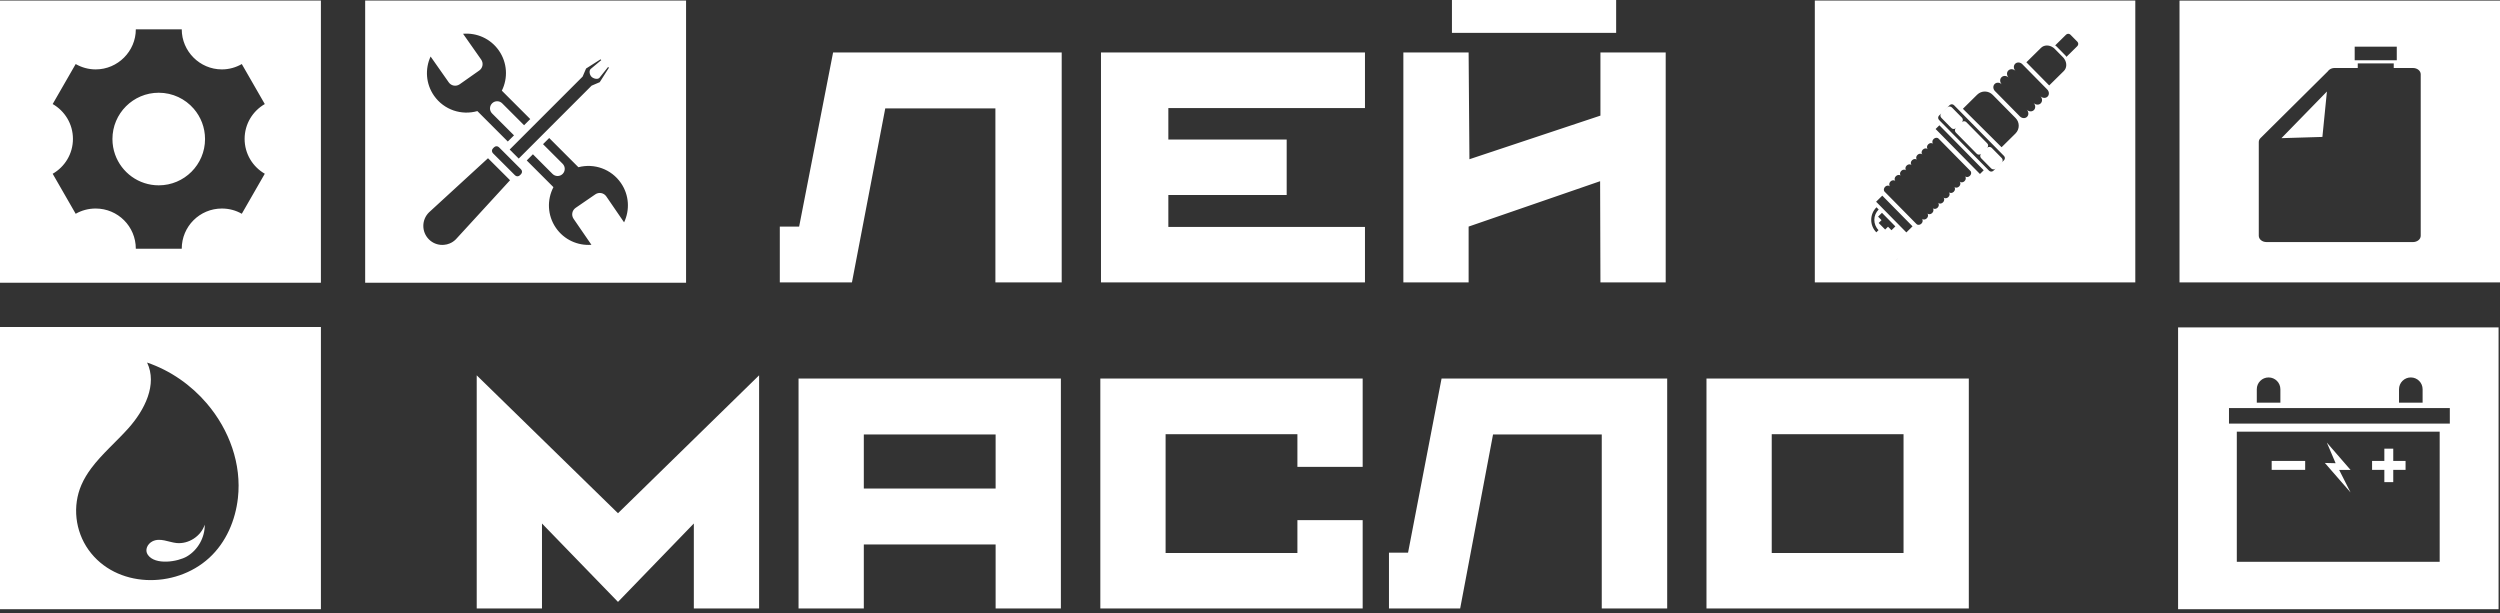 <svg width="322" height="79" viewBox="0 0 322 79" fill="none" xmlns="http://www.w3.org/2000/svg">
<rect x="0" y="0" width="322" height="79" fill="#333333" stroke="none"/>
<path d="M321.816 78.463H280.537V42.165H321.816V78.463ZM322 36.371H280.721V0.074H322V36.371ZM233.748 0.073V36.371H275.027V0.073H233.748ZM100.439 36.371V29.184H102.929L107.303 6.754H136.747V36.371H128.208V13.962H114.021L109.731 36.371H100.439ZM150.483 13.92V17.969H165.725V25.115H150.483V29.225H175.808V36.371H141.807V6.754H175.808V13.92H150.483ZM187.01 0H208.16V4.234H187.01V0ZM89.366 78.372V67.426L79.597 77.525L69.807 67.426V78.372H61.401V48.342L79.597 66.104L97.772 48.342V78.372H89.366ZM111.259 62.923H128.236V55.963H111.259V62.923ZM150.129 55.922V71.226H167.106V66.992H175.512V78.372H141.723V48.755H175.512V60.135H167.106V55.922H150.129ZM178.899 78.372V71.185H181.357L185.673 48.755H214.733V78.372H206.306V55.963H192.303L188.069 78.372H178.899ZM228.199 71.226H245.176V55.922H228.199V71.226ZM0 36.418H41.332V0.073H0V36.418ZM0 78.463H41.333V42.118H0V78.463ZM88.365 36.418V0.073H47.033V36.418H88.365ZM66.956 22.581C66.785 22.752 66.507 22.752 66.336 22.581L63.491 19.736C63.319 19.565 63.319 19.287 63.491 19.116L63.643 18.963C63.814 18.793 64.092 18.793 64.263 18.963L67.108 21.809C67.279 21.98 67.279 22.258 67.108 22.429L66.956 22.581ZM56.075 26.601L62.855 20.38L65.693 23.213L59.476 29.993L58.709 30.828C58.471 31.067 58.199 31.247 57.902 31.364C57.676 31.459 57.446 31.513 57.212 31.531C57.135 31.541 57.059 31.545 56.977 31.545C56.35 31.549 55.723 31.311 55.245 30.832C54.284 29.871 54.284 28.319 55.245 27.363L56.075 26.601ZM71.282 24.105L67.845 20.668L68.639 19.87L71.165 22.401C71.346 22.581 71.58 22.671 71.815 22.671C72.054 22.671 72.289 22.581 72.469 22.401C72.83 22.039 72.83 21.458 72.469 21.096L69.942 18.57L70.737 17.776L74.499 21.539C76.516 21.006 78.73 21.76 79.98 23.578C81.045 25.125 81.135 27.056 80.382 28.64L78.085 25.288C77.766 24.832 77.138 24.715 76.678 25.031L74.138 26.776C73.678 27.097 73.561 27.719 73.876 28.18L76.177 31.531C74.427 31.662 72.659 30.891 71.594 29.339C70.493 27.733 70.439 25.72 71.282 24.105ZM65.404 18.228L61.484 14.307C59.45 14.889 57.194 14.163 55.912 12.34C54.834 10.802 54.726 8.876 55.461 7.279L57.798 10.608C58.118 11.068 58.746 11.176 59.206 10.856L61.727 9.083C62.183 8.763 62.296 8.136 61.976 7.675L59.643 4.351C61.389 4.198 63.162 4.956 64.245 6.494C65.35 8.073 65.441 10.062 64.637 11.677L68.296 15.336L67.502 16.13L64.683 13.31C64.507 13.13 64.267 13.04 64.033 13.04C63.798 13.04 63.559 13.13 63.383 13.31C63.022 13.671 63.022 14.253 63.383 14.614L66.203 17.434L65.404 18.228ZM65.647 19.26L75.04 9.868L75.487 8.826L77.346 7.644L77.445 7.743L76.074 8.889C75.834 9.129 75.942 9.643 76.182 9.886C76.43 10.13 76.957 10.274 77.201 10.031L78.325 8.623L78.428 8.727L77.247 10.586L76.2 11.032L66.812 20.424L65.647 19.26ZM30.643 64.153C30.32 67.006 29.142 69.844 26.942 71.859C22.536 75.894 14.926 75.754 11.406 70.823C9.671 68.393 9.315 65.163 10.485 62.458C10.815 61.693 11.253 60.985 11.752 60.313C13.12 58.476 14.974 56.907 16.528 55.17C18.648 52.799 20.291 49.514 18.945 46.696C21.978 47.734 24.614 49.6 26.621 51.943C29.55 55.363 31.136 59.798 30.643 64.153ZM22.724 69.941C21.724 69.835 20.627 69.226 19.64 69.721C19 70.041 18.6 70.834 19.044 71.467C20.004 72.835 22.913 72.352 24.073 71.671C25.489 70.841 26.4 69.216 26.37 67.576C25.886 69.067 24.282 70.106 22.724 69.941ZM34.105 22.378L31.143 27.534C30.387 27.101 29.511 26.858 28.578 26.858C25.723 26.858 23.409 29.164 23.409 32.035H17.493C17.493 29.164 15.179 26.858 12.324 26.858C11.386 26.858 10.507 27.099 9.748 27.536L8.31 25.034C9.481 23.841 10.71 22.705 11.99 21.629C10.71 22.705 9.481 23.841 8.31 25.034L6.785 22.382C8.345 21.491 9.395 19.814 9.395 17.89C9.395 15.967 8.345 14.29 6.785 13.4L9.748 8.248C10.507 8.685 11.386 8.939 12.324 8.939C15.179 8.939 17.493 6.593 17.493 3.779H23.409C23.409 6.593 25.723 8.939 28.578 8.939C29.511 8.939 30.387 8.683 31.143 8.249L32.638 10.85L34.105 13.403C32.553 14.296 31.506 15.97 31.506 17.889C31.506 19.808 32.553 21.486 34.105 22.378ZM20.445 23.871C23.739 23.871 26.409 21.201 26.409 17.907C26.409 16.415 25.86 15.051 24.954 14.004C23.861 12.742 22.246 11.944 20.445 11.944C17.152 11.944 14.482 14.613 14.482 17.907C14.482 18.608 14.603 19.28 14.825 19.904C15.646 22.215 17.852 23.871 20.445 23.871ZM219.794 48.755H253.583V78.372H219.794V48.755ZM128.236 78.372V70.131H111.259V78.372H102.853V48.755H136.642V78.372H128.236ZM206.136 36.371L206.095 23.339L189.158 29.184V36.371H180.753V6.754H189.158L189.262 20.509L206.136 14.891V6.754H214.542V36.371H206.136ZM244.445 33.28C244.435 33.294 244.426 33.304 244.413 33.318L243.98 33.739L244.445 33.28ZM257.301 21.445L257.866 20.888C257.854 20.905 257.843 20.917 257.827 20.934L257.301 21.445ZM257.832 10.868C257.567 10.599 257.548 10.189 257.794 9.948C258.037 9.708 258.449 9.729 258.715 9.999C258.449 9.729 258.431 9.32 258.674 9.081C258.919 8.839 259.328 8.862 259.594 9.132C259.328 8.862 259.313 8.451 259.556 8.212C259.799 7.972 260.207 7.997 260.473 8.266L263.681 11.521C263.95 11.794 263.969 12.203 263.726 12.442C263.483 12.681 263.071 12.66 262.802 12.387C263.071 12.66 263.089 13.07 262.843 13.312C262.601 13.551 262.192 13.527 261.923 13.254C262.192 13.527 262.207 13.939 261.964 14.178C261.718 14.42 261.309 14.397 261.04 14.123C261.309 14.397 261.325 14.808 261.085 15.045C260.839 15.287 260.43 15.262 260.161 14.99L256.953 11.735C256.688 11.466 256.67 11.056 256.915 10.814C257.155 10.578 257.567 10.599 257.832 10.868ZM254.658 12.197C255.218 11.644 256.111 11.656 256.659 12.215L259.608 15.203C260.156 15.757 260.149 16.651 259.59 17.199L257.803 18.964L252.822 14.011L254.658 12.197ZM256.189 21.984L249.749 15.45C249.595 15.294 249.594 15.037 249.752 14.883L250.039 14.602C249.882 14.757 249.882 15.013 250.045 15.176L251.337 16.491C251.495 16.653 251.756 16.658 251.913 16.503C251.756 16.658 251.752 16.913 251.911 17.071L254.602 19.803C254.756 19.96 255.008 19.959 255.166 19.805C255.008 19.959 255.013 20.216 255.171 20.379L256.464 21.693C256.627 21.855 256.882 21.86 257.04 21.705L256.757 21.986C256.6 22.141 256.343 22.141 256.189 21.984ZM250.039 14.602L251.109 13.545C251.266 13.391 251.523 13.39 251.677 13.548L258.116 20.086C258.271 20.238 258.267 20.494 258.11 20.648L257.871 20.884C257.983 20.723 257.963 20.501 257.821 20.355L256.529 19.042C256.365 18.883 256.11 18.874 255.952 19.033C256.11 18.874 256.114 18.623 255.955 18.464L253.264 15.733C253.109 15.576 252.854 15.571 252.696 15.731C252.854 15.571 252.853 15.315 252.695 15.153L251.402 13.839C251.239 13.681 250.984 13.672 250.826 13.831L250.039 14.602ZM255.017 22.41L249.306 16.616L249.791 16.137L255.502 21.931L255.017 22.41ZM247.659 19.27C247.851 19.081 248.138 19.058 248.295 19.218C248.138 19.058 248.162 18.775 248.353 18.586C248.548 18.395 248.831 18.375 248.989 18.534C248.831 18.375 248.856 18.09 249.047 17.902C249.241 17.711 249.525 17.69 249.683 17.851L253.786 22.014C253.944 22.173 253.919 22.457 253.725 22.648C253.533 22.837 253.25 22.858 253.092 22.697C253.25 22.858 253.225 23.141 253.031 23.332C252.84 23.521 252.556 23.541 252.399 23.381C252.556 23.541 252.528 23.828 252.337 24.016C252.146 24.205 251.862 24.226 251.705 24.065C251.862 24.226 251.834 24.512 251.643 24.7C251.452 24.889 251.168 24.909 251.01 24.749C251.168 24.909 251.141 25.196 250.95 25.384C250.758 25.572 250.474 25.593 250.317 25.433C250.474 25.593 250.447 25.88 250.255 26.068C250.064 26.256 249.78 26.277 249.623 26.117C249.78 26.277 249.753 26.563 249.562 26.751C249.37 26.94 249.087 26.961 248.929 26.801C249.087 26.961 249.059 27.247 248.868 27.435C248.676 27.624 248.39 27.648 248.232 27.487C248.39 27.648 248.365 27.93 248.174 28.119C247.982 28.308 247.696 28.331 247.538 28.172C247.696 28.331 247.671 28.615 247.479 28.804C247.288 28.992 247.002 29.016 246.844 28.855L242.741 24.692C242.583 24.532 242.611 24.246 242.802 24.057C242.993 23.87 243.277 23.849 243.435 24.008C243.277 23.849 243.305 23.562 243.496 23.374C243.687 23.185 243.971 23.164 244.129 23.324C243.971 23.164 243.998 22.878 244.19 22.69C244.381 22.501 244.667 22.477 244.825 22.637C244.667 22.477 244.692 22.195 244.884 22.006C245.075 21.817 245.362 21.794 245.519 21.953C245.362 21.794 245.386 21.51 245.577 21.322C245.769 21.133 246.056 21.11 246.213 21.27C246.056 21.11 246.08 20.827 246.272 20.638C246.463 20.45 246.749 20.426 246.907 20.585C246.749 20.426 246.774 20.143 246.965 19.954C247.157 19.765 247.444 19.742 247.601 19.902C247.444 19.742 247.468 19.459 247.659 19.27ZM241.643 25.983L242.438 25.198L246.334 29.151L245.538 29.935L241.643 25.983ZM241.898 27.904L242.397 27.41L244.121 29.159L243.622 29.653L243.176 29.201L242.807 29.564L241.974 28.719L242.342 28.355L241.898 27.904ZM241.67 29.923C240.786 29.026 240.797 27.579 241.693 26.696L241.974 26.982C241.235 27.711 241.226 28.901 241.955 29.641L241.67 29.923ZM264.706 5.849L266.108 4.467C266.265 4.312 266.517 4.311 266.675 4.471L267.564 5.373C267.722 5.533 267.717 5.786 267.56 5.94L266.159 7.322C266.114 7.243 266.055 7.172 265.987 7.103L264.923 6.023C264.855 5.955 264.786 5.894 264.706 5.849ZM262.882 6.163C263.281 5.769 263.933 5.763 264.438 6.119C264.516 6.165 264.584 6.228 264.652 6.297L265.713 7.374C265.782 7.443 265.844 7.512 265.888 7.591C266.235 8.098 266.222 8.751 265.822 9.145L263.936 11.005L260.996 8.022L262.882 6.163ZM299.825 9.185L300.063 8.949C299.964 9.014 299.884 9.095 299.825 9.185ZM308.705 6.013H303.284V7.758H308.705V6.013ZM290.931 30.366C290.931 30.817 291.378 31.178 291.924 31.178H310.796C311.342 31.178 311.789 30.817 311.789 30.366V9.571C311.789 9.12 311.342 8.758 310.796 8.758H308.313V8.165H303.679V8.758H300.7C300.456 8.758 300.233 8.828 300.064 8.95L299.826 9.185L291.224 17.717L291.209 17.729L291.145 17.794C291.011 17.928 290.931 18.099 290.931 18.29V30.366ZM299.707 11.787L299.125 17.636L293.851 17.794L294.159 17.477L299.707 11.787ZM308.251 62.098H307.104V60.517H305.523V59.37H307.104V57.788H308.251V59.37H309.837V60.517H308.251V62.098ZM299.443 59.628L300.828 59.661L299.697 57.004L302.751 60.525H301.283L302.751 63.425L299.443 59.628ZM292.592 59.369H296.906V60.517H292.592V59.369ZM293.714 50.134C293.714 49.293 293.036 48.614 292.194 48.614C291.774 48.614 291.395 48.781 291.12 49.06C290.842 49.334 290.675 49.714 290.675 50.134V51.867H293.714V50.134ZM312.032 50.134C312.032 49.293 311.353 48.614 310.512 48.614C310.091 48.614 309.717 48.781 309.438 49.06C309.165 49.334 308.993 49.714 308.993 50.134V51.867H312.032V50.134ZM288.101 72.359H314.23V55.602H288.101V72.359ZM287.093 54.564H315.537V52.563H287.093V54.564Z" fill="white"/>
</svg>
